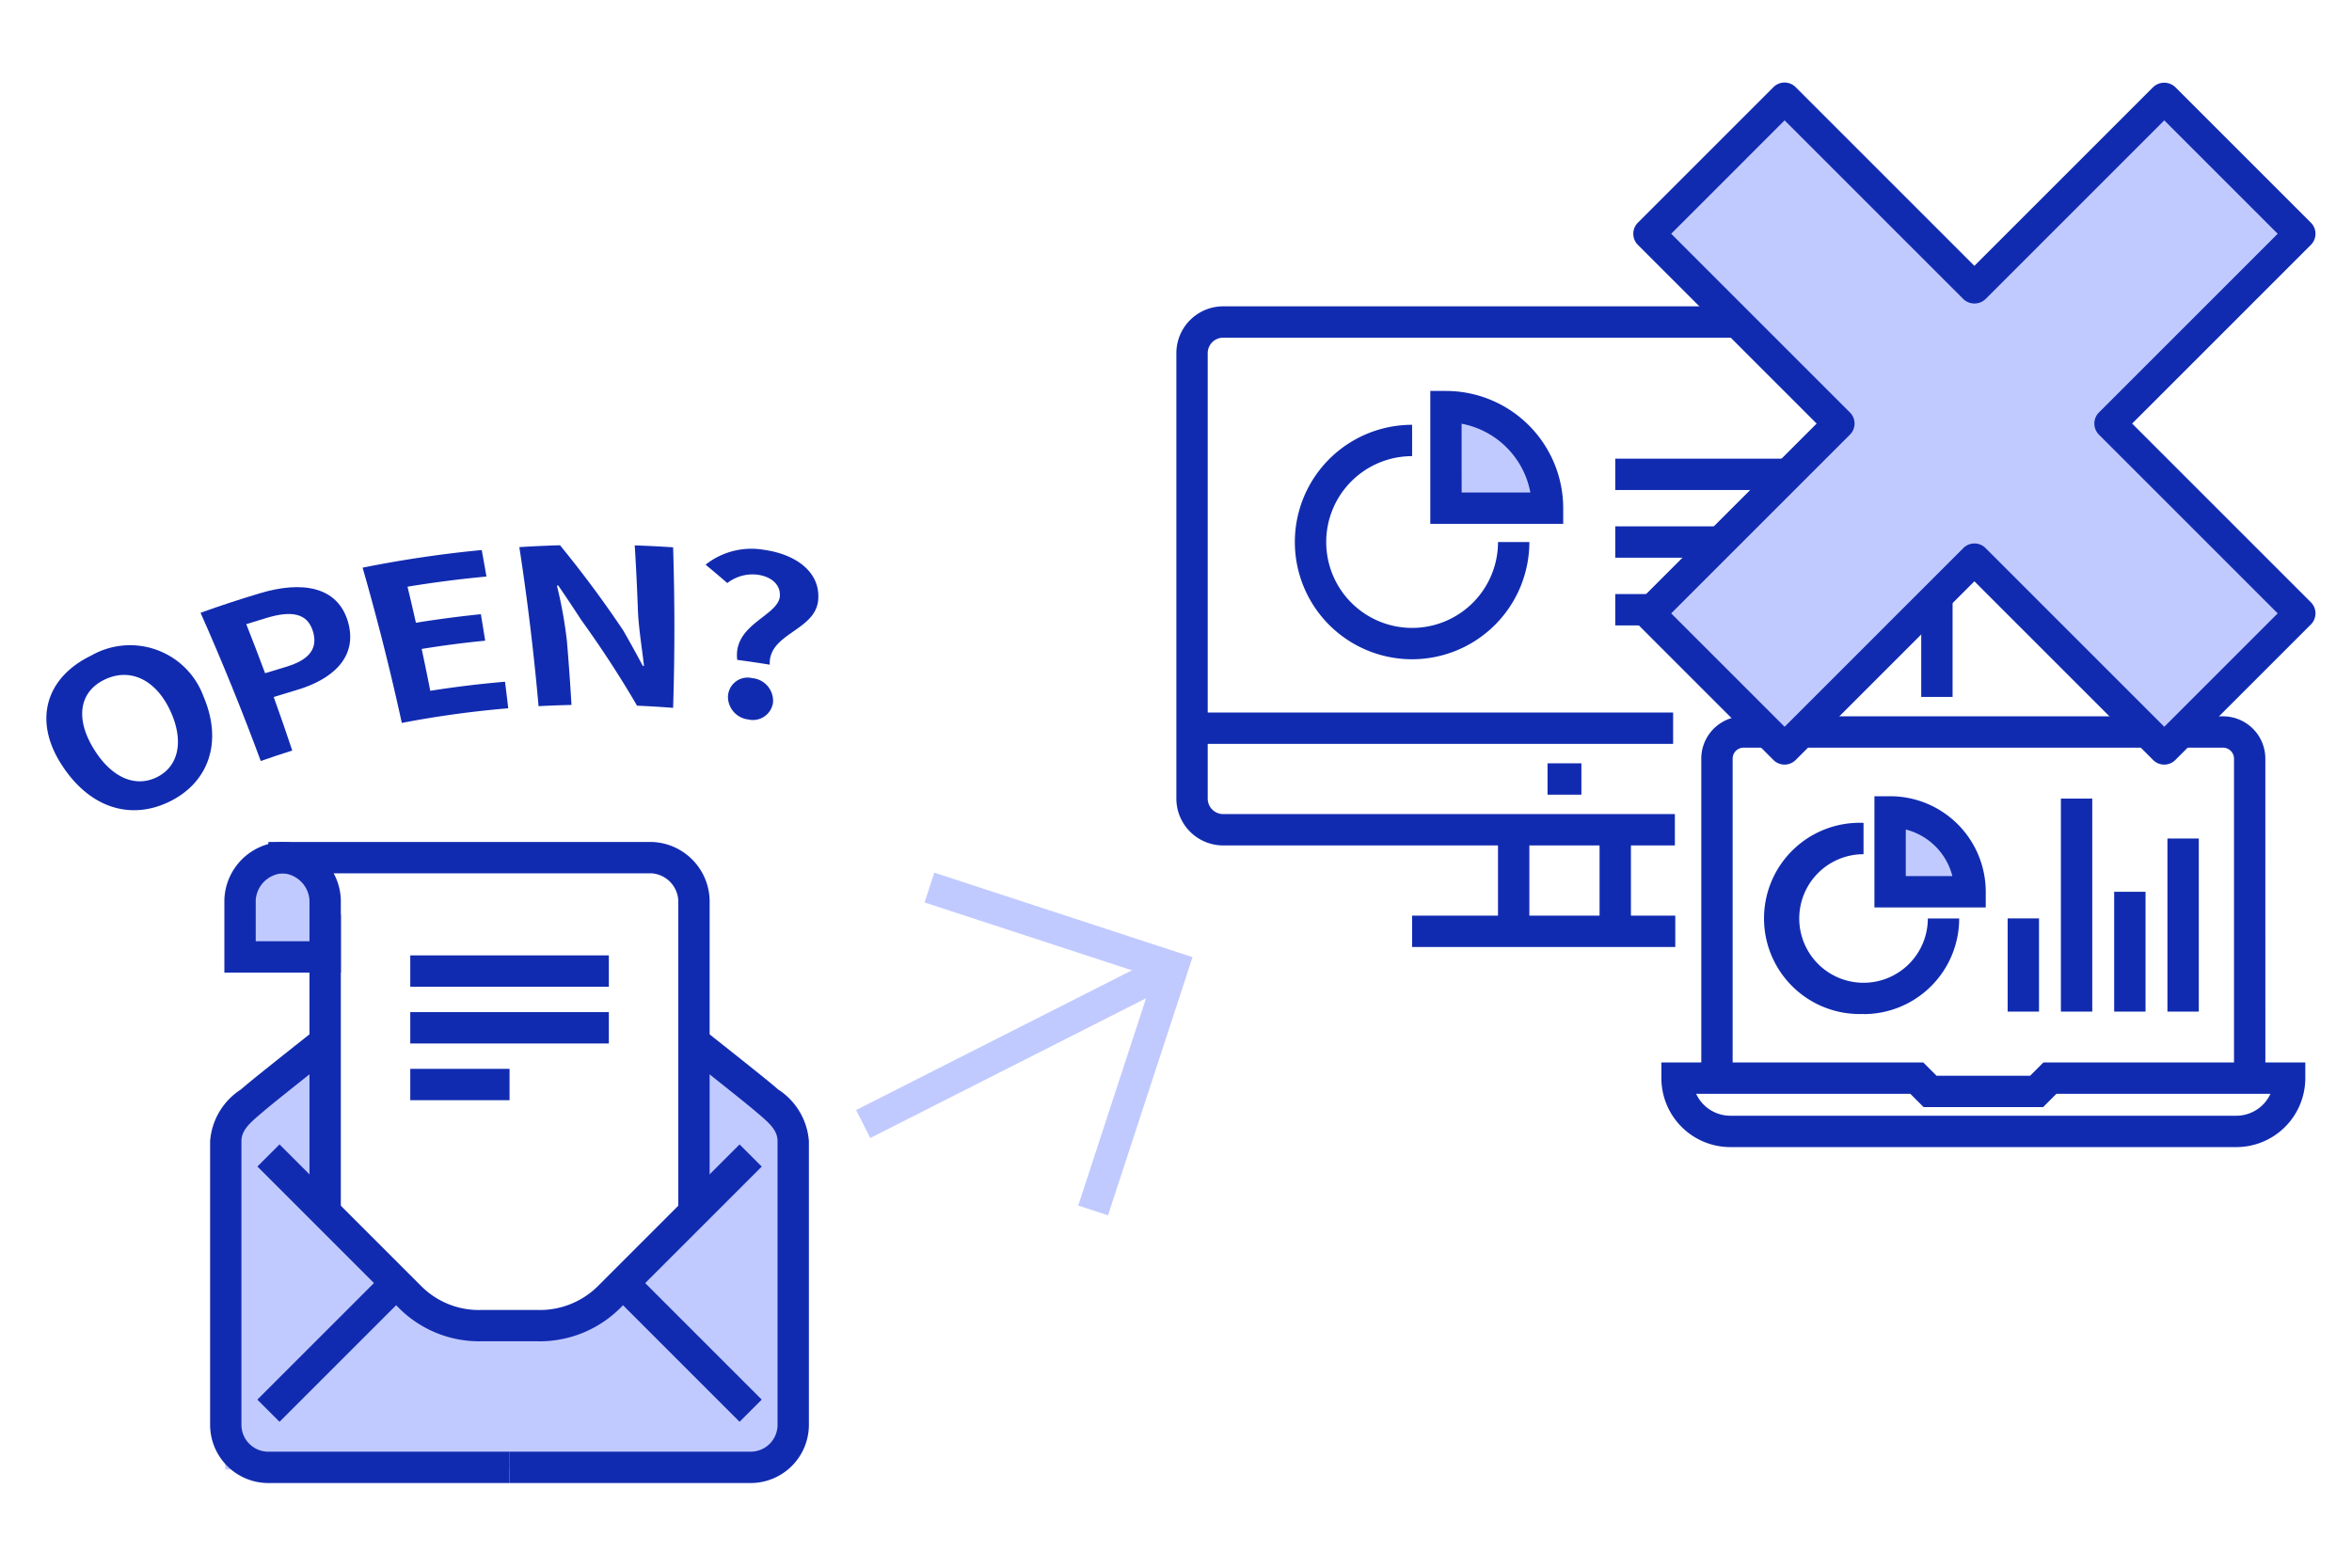 <svg xmlns="http://www.w3.org/2000/svg" xmlns:xlink="http://www.w3.org/1999/xlink" width="150" height="100" viewBox="0 0 150 100"><defs><clipPath id="a"><rect width="150" height="100" fill="none"/></clipPath></defs><g clip-path="url(#a)"><path d="M3.907,48.744c-1.785-2.786-1-5.516,1.911-6.928a4.989,4.989,0,0,1,7.162,2.611c1.294,3.047.215,5.581-2.238,6.74s-5.056.368-6.835-2.423M10.841,45.3c-.933-1.978-2.571-2.714-4.163-1.952s-1.878,2.417-.772,4.3,2.639,2.62,4.062,1.945,1.8-2.325.873-4.295" fill="#112bb0"/><path d="M12.788,39.089q1.883-.677,3.813-1.253c2.612-.782,4.938-.465,5.6,1.854.629,2.249-1.015,3.663-3.311,4.334q-.721.21-1.434.435.611,1.7,1.183,3.416-1.012.318-2.009.668-1.763-4.77-3.839-9.454m5.43,3.453c1.514-.443,2.085-1.186,1.726-2.306s-1.35-1.3-2.94-.822q-.652.195-1.3.4.615,1.56,1.2,3.129.656-.207,1.317-.4" fill="#112bb0"/><path d="M23.132,36.209a74.491,74.491,0,0,1,7.591-1.123q.155.844.3,1.69-2.541.239-5.034.648.277,1.149.536,2.3,2.052-.332,4.143-.545.141.844.274,1.689-2.043.2-4.05.527.286,1.333.549,2.67,2.357-.373,4.766-.579.108.847.207,1.695a64.106,64.106,0,0,0-6.788.933q-1.086-4.974-2.5-9.9" fill="#112bb0"/><path d="M33.121,34.9q1.292-.083,2.594-.119,2.178,2.662,4.035,5.44.645,1.121,1.242,2.251l.079,0c-.12-1.068-.347-2.429-.39-3.589q-.073-2.044-.2-4.094,1.221.042,2.447.123.162,5.138,0,10.24-1.151-.089-2.3-.138Q39,42.22,37.042,39.509q-.7-1.087-1.441-2.162l-.084,0a28.058,28.058,0,0,1,.638,3.538q.173,2.042.292,4.082-1.054.022-2.1.079Q33.9,39.972,33.121,34.9" fill="#112bb0"/><path d="M49.736,38.019c.047-.69-.5-1.23-1.408-1.357a2.616,2.616,0,0,0-1.943.531Q45.7,36.6,45,36.02a4.7,4.7,0,0,1,3.711-.95c2.136.3,3.644,1.48,3.465,3.244-.214,1.94-3.178,2.087-3.084,4.085q-1.038-.169-2.074-.306c-.28-2.287,2.611-2.779,2.722-4.074m-3.31,6.358a1.253,1.253,0,0,1,1.543-1.12A1.456,1.456,0,0,1,49.3,44.81a1.29,1.29,0,0,1-1.573,1.084,1.462,1.462,0,0,1-1.3-1.517" fill="#112bb0"/><path d="M49.954,93.73H14.362V71.359l6.127-3.89-.28,8.695,7.712,7.55h9.491l6.924-7.093.3-9.152,5.322,3.89Z" fill="#c1caff"/><path d="M49.954,93.73H14.362V71.359l6.127-3.89-.28,8.695,7.712,7.55h9.491l6.924-7.093.3-9.152,5.322,3.89Zm0,0V71.359l-5.322-3.89-.3,9.152-6.924,7.093H27.921l-7.712-7.55.28-8.695-6.127,3.89V93.73Z" fill="#112bb0"/><rect width="11.514" height="2" transform="translate(16.412 89.28) rotate(-45)" fill="#112bb0"/><rect width="2" height="18.996" transform="translate(19.737 58.325)" fill="#112bb0"/><path d="M32.5,94.6H17.119A3.717,3.717,0,0,1,13.4,90.891V72.8a4.3,4.3,0,0,1,1.957-3.3l.2-.171c.8-.684,4.4-3.525,4.554-3.645l1.238,1.571c-.037.029-3.724,2.935-4.49,3.592l-.215.182c-.775.653-1.246,1.1-1.246,1.773V90.891A1.715,1.715,0,0,0,17.119,92.6H32.5Z" fill="#112bb0"/><rect width="2" height="11.514" transform="matrix(0.707, -0.707, 0.707, 0.707, 39.026, 82.553)" fill="#112bb0"/><path d="M47.875,94.6H32.5v-2H47.875a1.715,1.715,0,0,0,1.714-1.712V72.8c0-.675-.471-1.12-1.246-1.773l-.214-.182c-.767-.657-4.454-3.563-4.491-3.592l1.238-1.571c.152.12,3.757,2.961,4.555,3.645l.2.171a4.3,4.3,0,0,1,1.957,3.3V90.891A3.717,3.717,0,0,1,47.875,94.6" fill="#112bb0"/><path d="M34.306,85.558H30.687a7.232,7.232,0,0,1-5.172-2.048l-9.1-9.1L17.826,73l9.045,9.045a5.191,5.191,0,0,0,3.816,1.516h3.619a5.253,5.253,0,0,0,3.873-1.569L47.167,73l1.414,1.415-9.046,9.044a7.289,7.289,0,0,1-5.229,2.1" fill="#112bb0"/><path d="M20.737,61.039H15.31V57.422a2.827,2.827,0,0,1,2.713-2.715,2.828,2.828,0,0,1,2.714,2.715Z" fill="#c1caff"/><path d="M21.737,62.039H14.309V57.422a3.811,3.811,0,0,1,3.714-3.715,3.812,3.812,0,0,1,3.714,3.715Zm-5.428-2h3.428V57.422a1.833,1.833,0,0,0-1.714-1.715,1.833,1.833,0,0,0-1.714,1.715Z" fill="#112bb0"/><path d="M45.257,77.321h-2v-19.9a1.834,1.834,0,0,0-1.715-1.715H17.118v-2H41.542a3.812,3.812,0,0,1,3.715,3.715Z" fill="#112bb0"/><rect width="12.664" height="2" transform="translate(26.165 60.943)" fill="#112bb0"/><rect width="12.664" height="2" transform="translate(26.165 64.562)" fill="#112bb0"/><rect width="6.332" height="2" transform="translate(26.165 68.18)" fill="#112bb0"/><line x1="19.661" y2="9.965" transform="translate(55.05 61.735)" fill="#074d82"/><rect width="22.042" height="2" transform="translate(54.598 70.807) rotate(-26.873)" fill="#c1caff"/><path d="M70.664,77.523l-1.9-.622L73.53,62.334,58.964,57.566l.623-1.9,16.467,5.389Z" fill="#c1caff"/><path d="M106.816,53.929H78.009a2.99,2.99,0,0,1-2.986-2.987V22.526a2.99,2.99,0,0,1,2.986-2.986h43.532a2.99,2.99,0,0,1,2.986,2.986V44.457h-2V22.526a.987.987,0,0,0-.986-.986H78.009a.987.987,0,0,0-.986.986V50.942a.988.988,0,0,0,.986.987h28.807Z" fill="#112bb0"/><rect width="2" height="6.478" transform="translate(95.536 52.929)" fill="#112bb0"/><rect width="2" height="6.478" transform="translate(102.013 52.929)" fill="#112bb0"/><rect width="16.784" height="2" transform="translate(90.058 58.407)" fill="#112bb0"/><rect width="30.681" height="2" transform="translate(76.023 45.451)" fill="#112bb0"/><rect width="2.159" height="2" transform="translate(98.695 48.691)" fill="#112bb0"/><path d="M92.217,25.938v6.478h6.478a6.478,6.478,0,0,0-6.478-6.478" fill="#c1caff"/><path d="M99.695,33.416H91.217V24.938h1a7.486,7.486,0,0,1,7.478,7.478Zm-6.478-2H97.6a5.494,5.494,0,0,0-4.386-4.387Z" fill="#112bb0"/><path d="M90.058,42.053a7.478,7.478,0,1,1,0-14.956v2a5.478,5.478,0,1,0,5.478,5.478h2a7.486,7.486,0,0,1-7.478,7.478" fill="#112bb0"/><rect width="14.036" height="2" transform="translate(103.013 29.257)" fill="#112bb0"/><rect width="14.036" height="2" transform="translate(103.013 33.575)" fill="#112bb0"/><rect width="8.638" height="2" transform="translate(103.013 37.894)" fill="#112bb0"/><path d="M144.475,68.774h-2V48.393a.7.7,0,0,0-.7-.7H111.2a.7.7,0,0,0-.7.7V68.774h-2V48.393a2.7,2.7,0,0,1,2.7-2.7h30.573a2.7,2.7,0,0,1,2.7,2.7Z" fill="#112bb0"/><rect width="2" height="5.945" transform="translate(128.039 58.583)" fill="#112bb0"/><rect width="2" height="13.587" transform="translate(131.435 50.941)" fill="#112bb0"/><rect width="2" height="11.04" transform="translate(138.229 53.488)" fill="#112bb0"/><rect width="2" height="7.643" transform="translate(134.832 56.885)" fill="#112bb0"/><path d="M118.848,64.679a6.1,6.1,0,1,1,0-12.19v2a4.1,4.1,0,1,0,4.1,4.1h2a6.1,6.1,0,0,1-6.1,6.1" fill="#112bb0"/><path d="M142.625,73.171H110.356a4.4,4.4,0,0,1-4.4-4.4v-1h16.7l.85.85h5.965l.85-.85h16.7v1a4.4,4.4,0,0,1-4.4,4.4m-34.448-3.4a2.4,2.4,0,0,0,2.179,1.4h32.269a2.4,2.4,0,0,0,2.179-1.4H131.151l-.85.85H122.68l-.85-.85Z" fill="#112bb0"/><path d="M120.546,51.79v5.095h5.1a5.1,5.1,0,0,0-5.1-5.095" fill="#c1caff"/><path d="M126.642,57.885h-7.1V50.79h1a6.1,6.1,0,0,1,6.1,6.095Zm-5.1-2h2.972a4.114,4.114,0,0,0-2.972-2.972Z" fill="#112bb0"/><path d="M134.566,27.021l12.1-12.1L138.025,6.27,125.92,18.375,113.815,6.27l-8.647,8.646,12.105,12.1-12.105,12.1,8.647,8.646,12.1-12.1,12.105,12.1,8.646-8.646Z" fill="#c1caff"/><path d="M138.024,48.773h0a1,1,0,0,1-.707-.293l-11.4-11.4-11.4,11.4a1,1,0,0,1-1.414,0l-8.646-8.647a1,1,0,0,1,0-1.414l11.4-11.4-11.4-11.4a1,1,0,0,1,0-1.415l8.646-8.646a1,1,0,0,1,1.414,0l11.4,11.4,11.4-11.4a1.029,1.029,0,0,1,1.414,0l8.647,8.646a1,1,0,0,1,0,1.415l-11.4,11.4,11.4,11.4a1,1,0,0,1,0,1.414l-8.647,8.647a1,1,0,0,1-.707.293m-31.442-9.647,7.232,7.233,11.4-11.4a1,1,0,0,1,1.414,0l11.4,11.4,7.233-7.233-11.4-11.4a1,1,0,0,1,0-1.415l11.4-11.4-7.233-7.233-11.4,11.4a1.029,1.029,0,0,1-1.414,0l-11.4-11.4-7.232,7.233,11.4,11.4a1,1,0,0,1,0,1.415Z" fill="#112bb0"/></g></svg>
